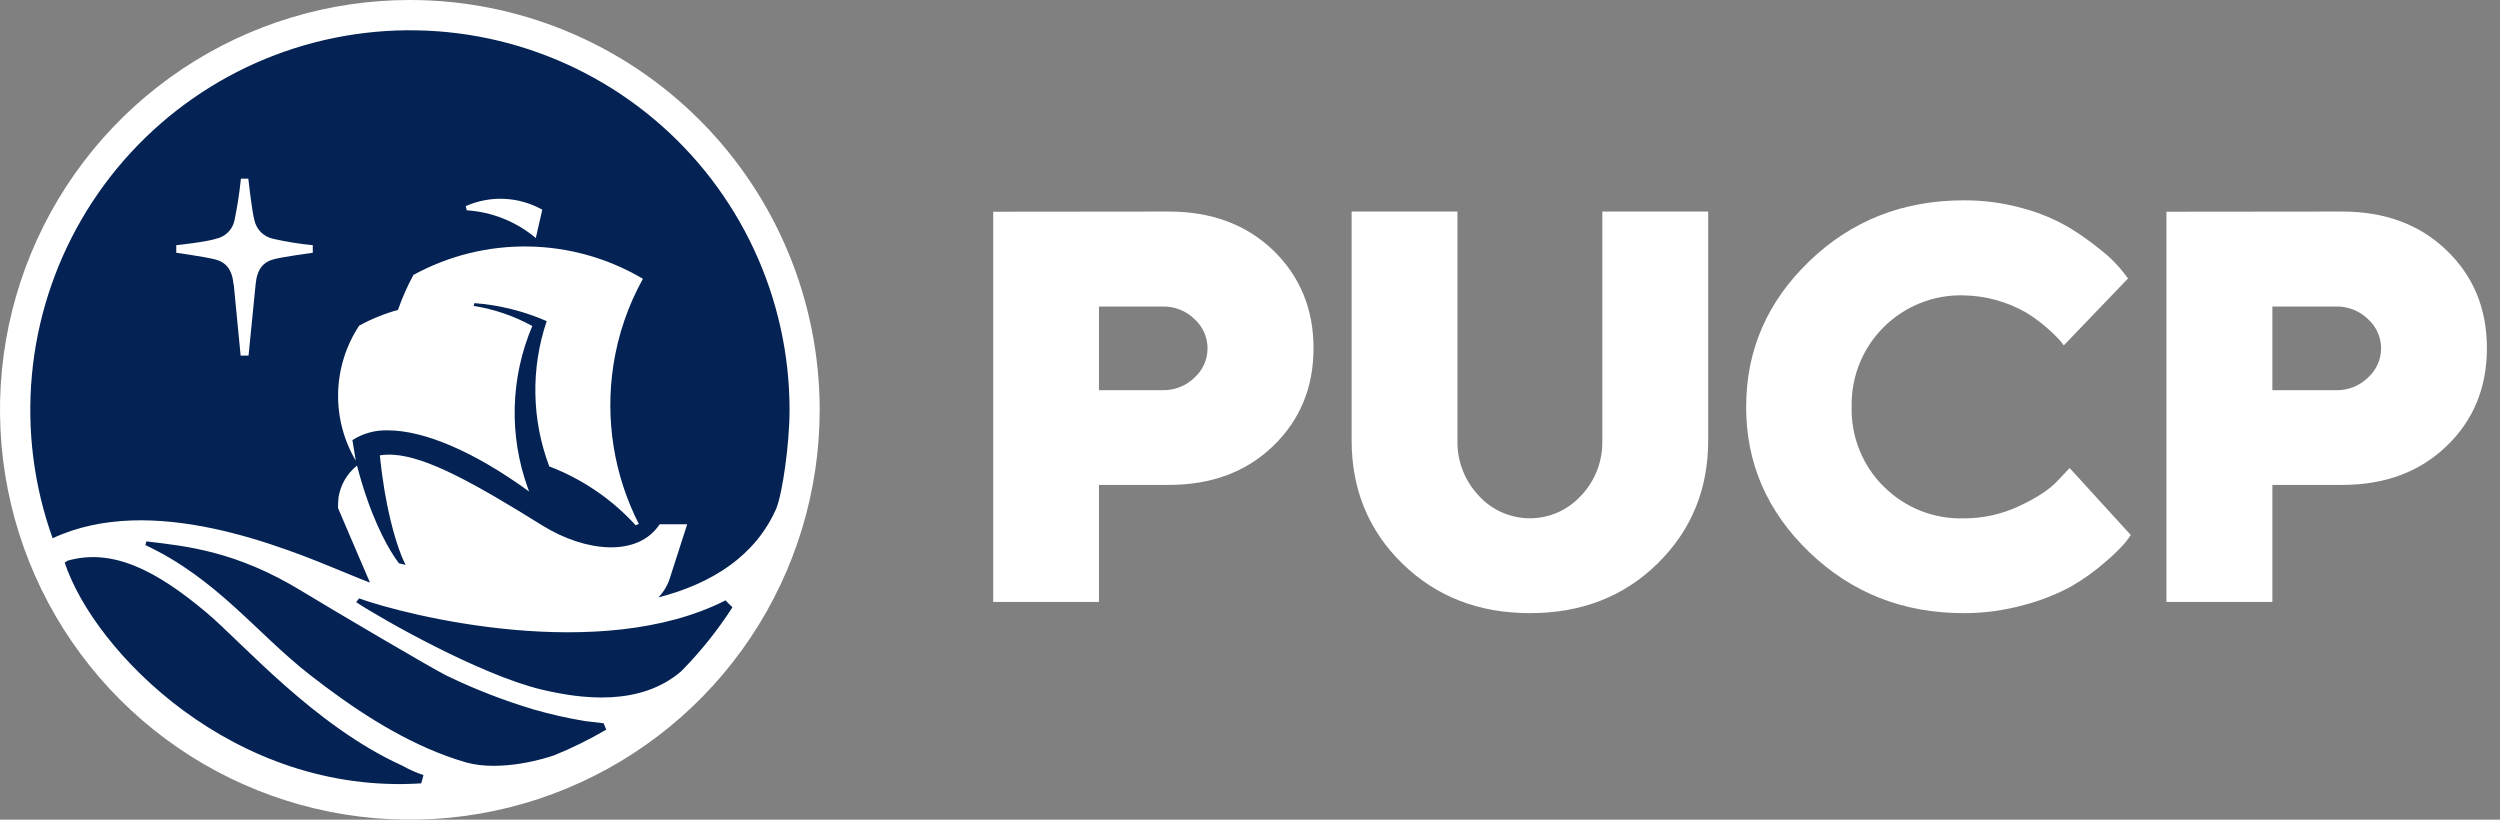 <svg width="183" height="60" viewBox="0 0 183 60" fill="none" xmlns="http://www.w3.org/2000/svg">
<rect x="0" y="0" width="183" height="60" fill="#808080" stroke="none"/>
<path d="M58.556 29.999C58.556 35.648 56.881 41.17 53.742 45.867C50.604 50.564 46.143 54.225 40.924 56.387C35.705 58.548 29.962 59.114 24.422 58.012C18.881 56.91 13.792 54.19 9.797 50.195C5.803 46.201 3.083 41.111 1.98 35.571C0.878 30.03 1.444 24.288 3.606 19.068C5.768 13.849 9.428 9.389 14.126 6.25C18.823 3.112 24.345 1.437 29.994 1.437C33.745 1.437 37.459 2.175 40.924 3.611C44.389 5.046 47.538 7.15 50.19 9.802C52.843 12.454 54.946 15.603 56.382 19.068C57.817 22.534 58.556 26.248 58.556 29.999" fill="#042354"/>
<path d="M29.997 7.02445e-07C24.063 0.001 18.263 1.761 13.33 5.058C8.397 8.355 4.552 13.04 2.282 18.523C0.012 24.005 -0.581 30.037 0.577 35.856C1.735 41.675 4.593 47.02 8.789 51.215C12.985 55.411 18.331 58.267 24.151 59.424C29.97 60.581 36.002 59.986 41.483 57.715C46.965 55.444 51.65 51.598 54.946 46.664C58.242 41.731 60.001 35.93 60 29.997C60 26.057 59.224 22.156 57.716 18.516C56.208 14.876 53.998 11.569 51.212 8.784C48.426 5.998 45.118 3.789 41.478 2.281C37.838 0.774 33.937 -0.001 29.997 7.02445e-07V7.02445e-07ZM30.834 57.342C17.115 58.225 6.881 47.666 4.735 41.181C4.804 41.13 4.956 41.039 4.956 41.039C8.27 40.101 11.483 41.788 15.128 44.852C17.764 47.069 23.022 53.142 29.468 56.056C29.954 56.33 30.465 56.557 30.993 56.735C30.993 56.809 30.873 57.186 30.834 57.342V57.342ZM40.526 55.3C40.078 55.466 36.725 56.534 34.119 55.81C33.619 55.664 33.145 55.508 32.655 55.329C29.085 54.008 25.797 51.824 22.684 49.4C18.763 46.339 15.904 42.376 10.636 39.896C10.671 39.811 10.696 39.721 10.711 39.63C13.632 39.974 17.306 40.334 22.129 43.291C23.992 44.43 31.636 48.939 32.655 49.438C34.719 50.44 36.861 51.274 39.059 51.931C40.302 52.291 41.566 52.576 42.843 52.785C42.843 52.785 43.869 52.911 44.181 52.941L44.378 53.408C43.147 54.132 41.863 54.764 40.539 55.3H40.526ZM49.87 49.133C46.852 51.73 42.558 51.172 39.623 50.471C35.128 49.386 27.955 45.323 26.073 44.08C26.118 44.028 26.238 43.853 26.284 43.804C29.789 45.06 43.931 48.614 53.116 43.944C53.184 44.015 53.246 44.093 53.311 44.161C53.376 44.229 53.544 44.385 53.616 44.453C52.532 46.138 51.277 47.706 49.87 49.133V49.133ZM48.153 43.772C48.535 43.388 48.826 42.923 49.004 42.411L50.302 38.377H48.286C46.693 40.795 42.863 40.428 39.688 38.458C34.693 35.346 31.23 33.434 28.78 33.288C28.454 33.268 28.128 33.283 27.806 33.333V33.333C28.189 37.163 28.942 39.539 29.367 40.63C29.463 40.874 29.571 41.114 29.692 41.347L29.211 41.24C29.077 41.069 28.951 40.891 28.835 40.708C28.241 39.799 27.066 37.689 26.134 34.08C25.414 34.654 24.933 35.475 24.784 36.384C24.756 36.651 24.741 36.918 24.742 37.186L25.758 39.562L27.082 42.648C26.611 42.473 26.014 42.223 25.326 41.941C20.623 39.993 11.084 36.027 3.853 39.4C2.483 35.586 1.964 31.519 2.332 27.483C2.699 23.448 3.945 19.542 5.982 16.038C8.019 12.535 10.797 9.52 14.122 7.204C17.447 4.887 21.238 3.326 25.23 2.63C29.222 1.933 33.318 2.118 37.23 3.171C41.143 4.225 44.778 6.121 47.881 8.728C50.984 11.334 53.479 14.587 55.192 18.26C56.904 21.932 57.793 25.935 57.796 29.987C57.796 32.493 57.277 36.115 56.822 37.231C55.303 40.675 52.145 42.723 48.14 43.745" fill="white"/>
<path d="M44.897 26.747C45.236 24.522 45.969 22.375 47.062 20.408C44.527 18.909 41.646 18.093 38.702 18.044C35.757 17.993 32.85 18.71 30.265 20.123C29.824 20.935 29.448 21.782 29.142 22.654V22.654V22.683C28.15 22.956 27.192 23.344 26.29 23.839C25.328 25.298 24.795 26.998 24.751 28.745C24.707 30.492 25.155 32.217 26.043 33.722L25.796 32.216C26.569 31.72 27.475 31.471 28.393 31.502C31.087 31.502 34.774 33.099 38.733 35.981C38.701 35.897 38.669 35.812 38.639 35.728C37.246 31.874 37.362 27.637 38.964 23.865C37.628 23.128 36.174 22.631 34.667 22.395L34.732 22.187C36.555 22.331 38.341 22.776 40.019 23.505C38.849 26.965 38.916 30.724 40.207 34.141C42.623 35.064 44.79 36.54 46.533 38.451L46.76 38.35C44.942 34.773 44.29 30.717 44.897 26.75" fill="white"/>
<path d="M17.112 20.837C17.291 22.759 17.615 26.03 17.615 26.03H18.193C18.193 26.03 18.517 22.742 18.709 20.837C18.816 19.675 19.277 19.163 20.105 18.961C20.773 18.793 22.896 18.5 22.896 18.5V17.949C21.913 17.853 20.937 17.695 19.975 17.475C19.644 17.403 19.341 17.238 19.102 17C18.862 16.761 18.697 16.458 18.625 16.128C18.427 15.388 18.177 13.08 18.177 13.08H17.635C17.53 14.103 17.374 15.12 17.167 16.128C17.098 16.459 16.934 16.762 16.696 17.001C16.457 17.24 16.154 17.405 15.823 17.475C15.116 17.712 12.902 17.949 12.902 17.949V18.5C12.902 18.5 15.009 18.805 15.694 18.974C16.521 19.175 16.992 19.688 17.102 20.85" fill="white"/>
<path d="M39.695 15.348L39.221 17.426C37.796 16.227 36.026 15.515 34.168 15.394L34.09 15.089C34.98 14.694 35.95 14.511 36.923 14.556C37.896 14.602 38.845 14.873 39.695 15.348" fill="white"/>
<path d="M85.55 15.485C88.674 15.485 91.224 16.432 93.2 18.325C95.147 20.218 96.15 22.603 96.15 25.485C96.15 28.367 95.157 30.76 93.183 32.658C91.21 34.557 88.669 35.495 85.55 35.495H80.444V44.06H72.703V15.498L85.55 15.485ZM80.444 22.438V28.562H85.124C85.552 28.569 85.976 28.49 86.374 28.332C86.771 28.174 87.133 27.939 87.439 27.64C87.739 27.37 87.979 27.04 88.143 26.672C88.307 26.303 88.392 25.904 88.392 25.5C88.392 25.096 88.307 24.697 88.143 24.328C87.979 23.959 87.739 23.629 87.439 23.359C87.134 23.059 86.772 22.823 86.374 22.665C85.977 22.507 85.552 22.43 85.124 22.438H80.444Z" fill="white"/>
<path d="M115.725 36.294C116.241 35.752 116.644 35.114 116.913 34.416C117.181 33.718 117.309 32.974 117.29 32.227V15.485H125.04V32.227C125.04 35.816 123.81 38.815 121.337 41.246C118.864 43.678 115.748 44.882 111.989 44.882C108.231 44.882 105.118 43.664 102.645 41.246C100.172 38.828 98.939 35.816 98.939 32.227V15.485H106.686V32.227C106.649 33.736 107.213 35.199 108.254 36.294C108.727 36.812 109.304 37.226 109.947 37.509C110.589 37.792 111.284 37.939 111.986 37.939C112.688 37.939 113.383 37.792 114.026 37.509C114.668 37.226 115.245 36.812 115.719 36.294" fill="white"/>
<path d="M137.894 35.615C138.657 36.382 139.569 36.983 140.574 37.384C141.579 37.784 142.655 37.974 143.736 37.943C145.156 37.951 146.56 37.638 147.842 37.027C149.14 36.414 150.059 35.804 150.633 35.174L151.497 34.259L155.973 39.163C155.83 39.382 155.674 39.592 155.505 39.792C155.061 40.282 154.583 40.74 154.077 41.166C153.32 41.822 152.502 42.407 151.636 42.912C150.547 43.502 149.391 43.96 148.193 44.275C146.742 44.681 145.243 44.886 143.736 44.882C139.3 44.882 135.537 43.395 132.444 40.422C129.352 37.449 127.811 33.899 127.819 29.773C127.819 25.638 129.36 22.087 132.441 19.121C135.522 16.154 139.286 14.669 143.733 14.664C145.21 14.656 146.68 14.854 148.102 15.255C149.299 15.577 150.448 16.06 151.516 16.69C152.337 17.195 153.122 17.755 153.866 18.368C154.401 18.791 154.888 19.271 155.32 19.799L155.771 20.383L151.068 25.284C150.99 25.171 150.89 25.038 150.744 24.872C150.458 24.561 150.154 24.269 149.832 23.996C149.363 23.585 148.86 23.215 148.329 22.889C146.926 22.082 145.341 21.645 143.723 21.62C142.644 21.592 141.57 21.784 140.567 22.184C139.563 22.584 138.652 23.183 137.887 23.945C137.122 24.707 136.519 25.617 136.116 26.618C135.713 27.62 135.517 28.693 135.541 29.773C135.513 30.855 135.706 31.932 136.109 32.936C136.512 33.941 137.116 34.853 137.884 35.615" fill="white"/>
<path d="M171.437 15.485C174.579 15.485 177.13 16.432 179.09 18.325C181.064 20.218 182.041 22.603 182.041 25.485C182.041 28.367 181.067 30.76 179.084 32.658C177.101 34.557 174.572 35.495 171.437 35.495H166.338V44.06H158.584V15.498L171.437 15.485ZM166.338 22.438V28.562H171.025C171.452 28.569 171.876 28.491 172.273 28.333C172.669 28.175 173.031 27.939 173.336 27.64C173.638 27.372 173.879 27.042 174.045 26.673C174.21 26.304 174.296 25.904 174.296 25.5C174.296 25.096 174.21 24.696 174.045 24.327C173.879 23.958 173.638 23.628 173.336 23.359C173.031 23.06 172.67 22.824 172.273 22.666C171.876 22.508 171.452 22.43 171.025 22.438H166.338Z" fill="white"/>
</svg>
